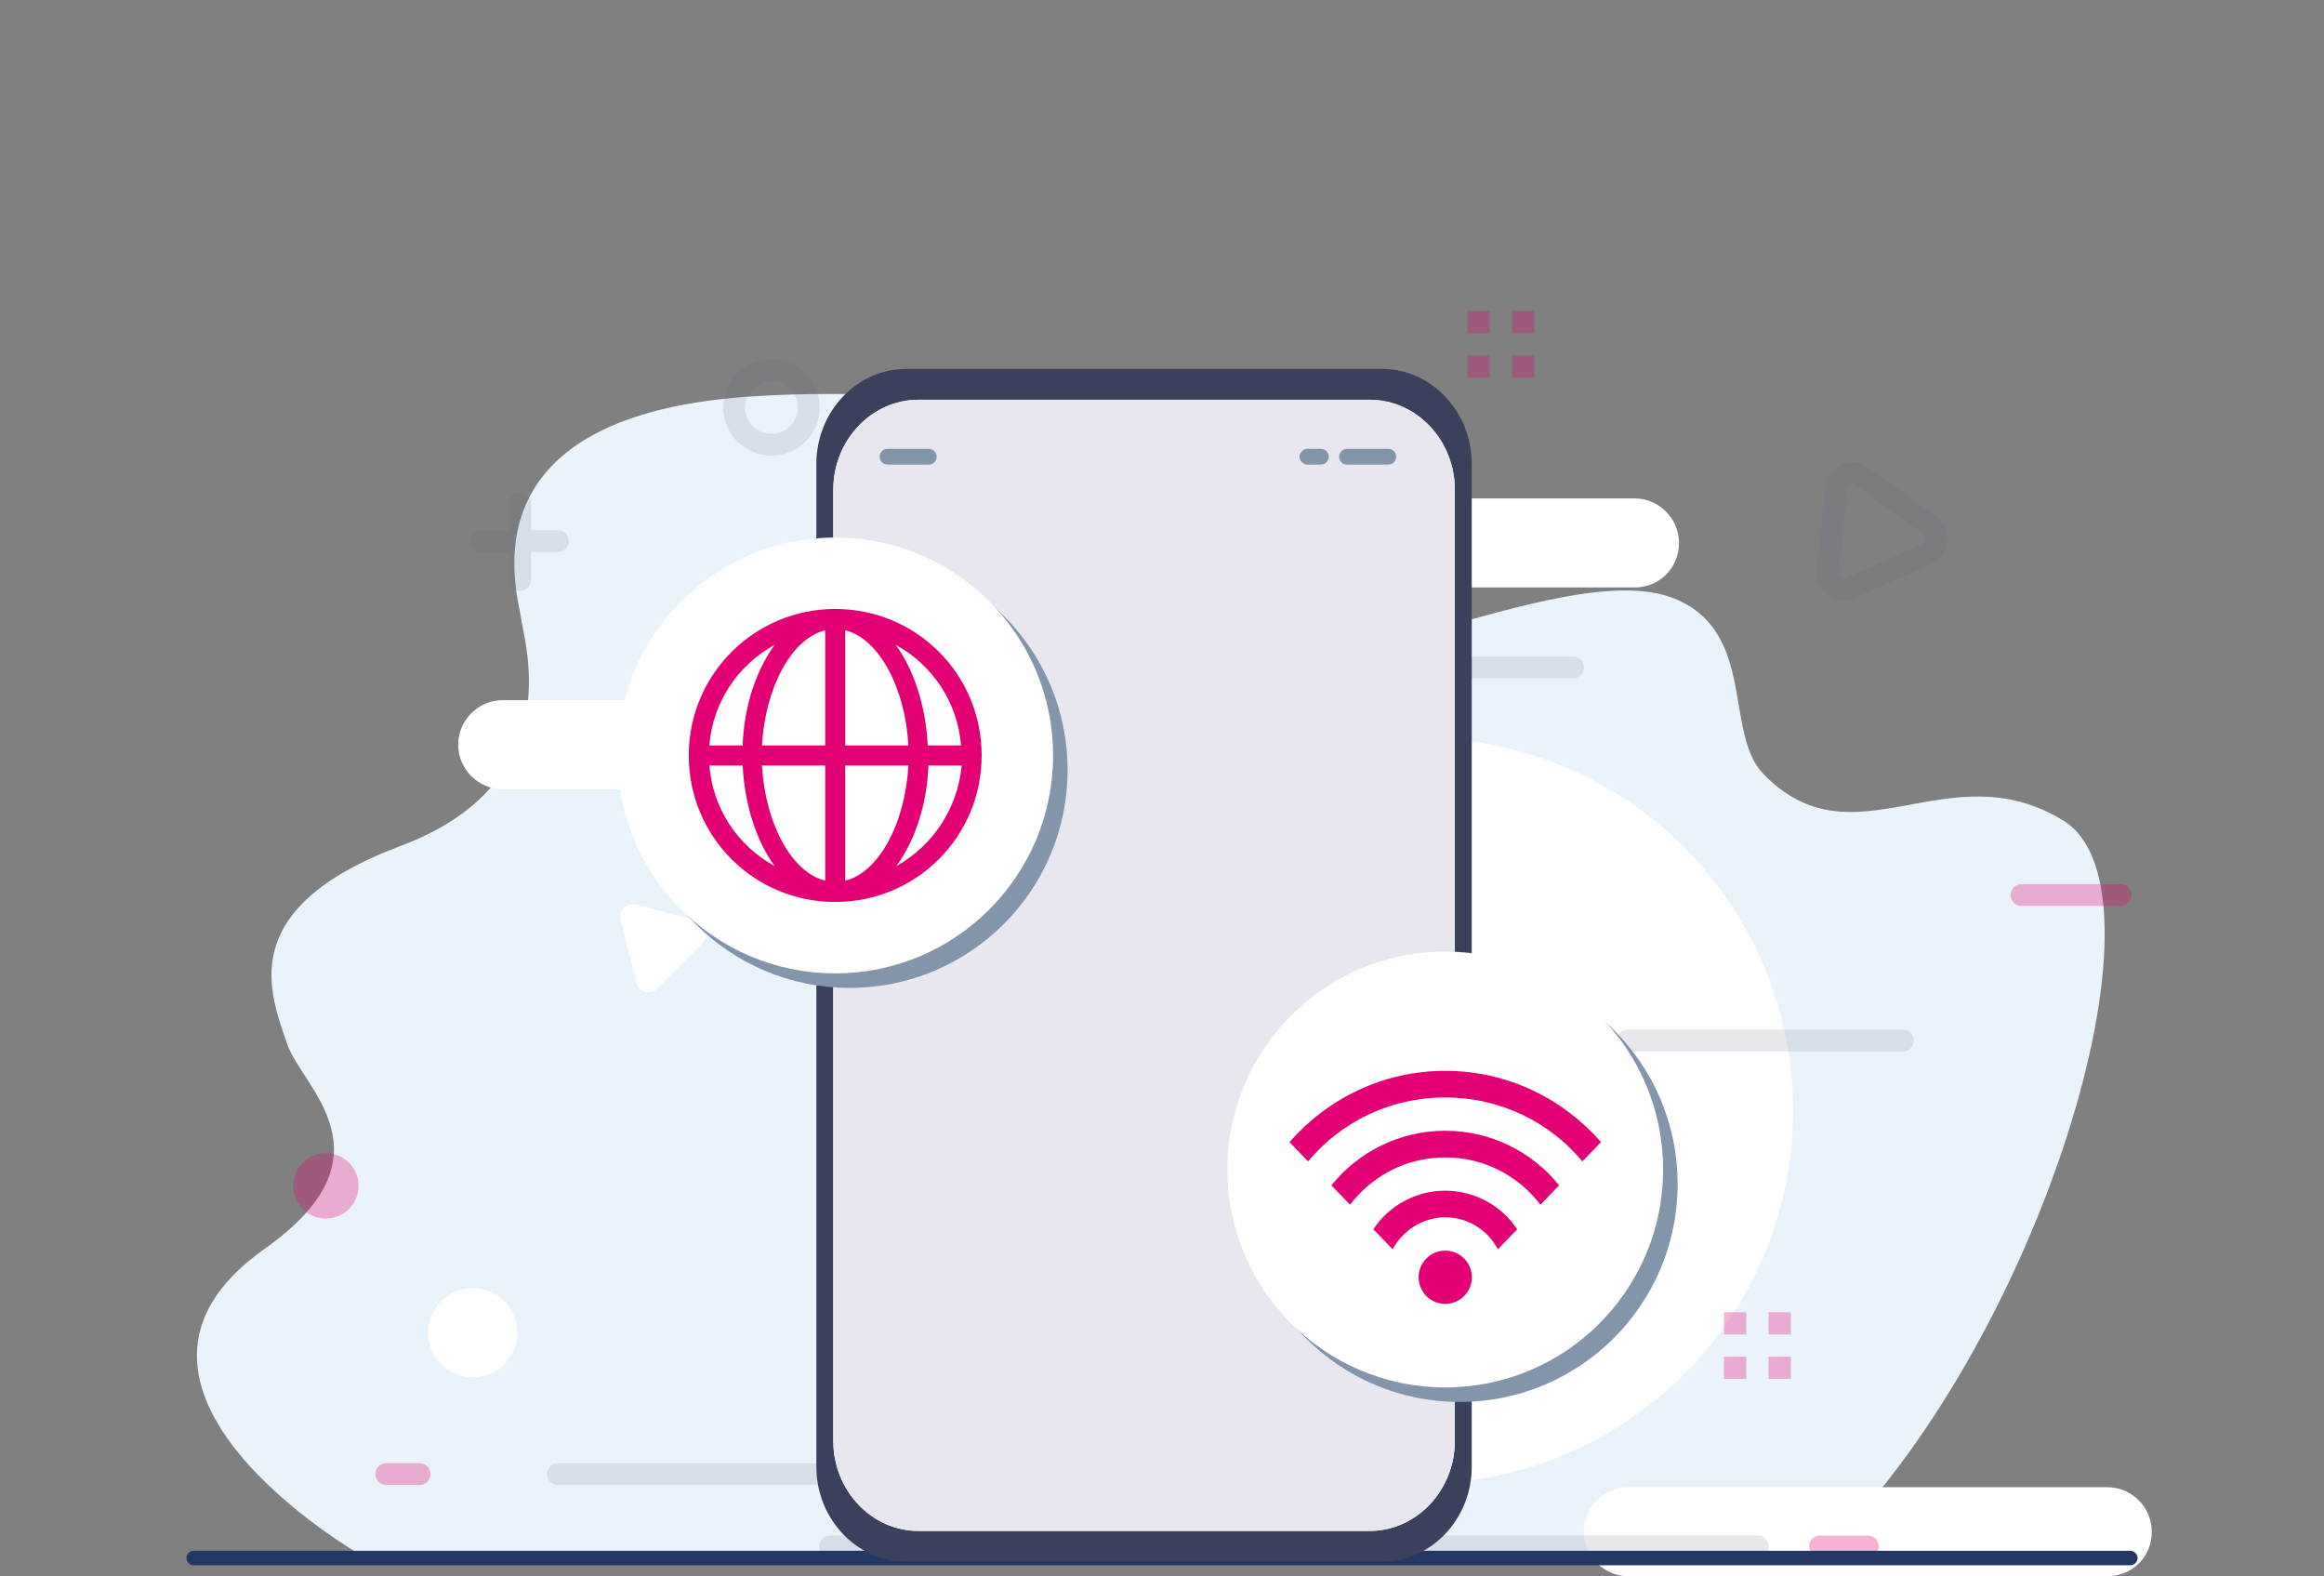 <svg width="320" height="217" viewBox="0 0 320 217" fill="none" xmlns="http://www.w3.org/2000/svg">
<rect x="0" y="0" width="320" height="217" fill="#808080" stroke="none"/>
<path d="M104.247 54.525C144.885 52.166 187.487 64.472 181.225 82.316C174.964 100.16 214.703 75.976 230.57 82.407C241.865 86.989 237.349 100.935 242.81 106.555C255.332 119.435 268.146 103.212 284.085 112.949C300.024 122.687 280.602 185.57 250.734 214.049H49.653C49.653 214.049 9.457 190.994 36.428 171.929C54.666 159.04 41.544 149.676 39.563 143.774C37.282 136.997 31.975 125.164 55.121 116.474C78.275 107.794 72.296 88.893 71.723 84.976C71.16 81.077 63.617 56.884 104.247 54.525Z" fill="#EBF3FA"/>
<path d="M85.492 126.821L87.639 135.247C87.945 136.626 89.632 137.085 90.552 136.013L96.839 129.731C97.759 128.812 97.299 127.127 96.072 126.821L87.639 124.522C86.259 124.216 85.032 125.442 85.492 126.821Z" fill="white"/>
<path d="M195.527 204.23C223.897 204.23 246.895 181.251 246.895 152.906C246.895 124.56 223.897 101.582 195.527 101.582C167.157 101.582 144.159 124.56 144.159 152.906C144.159 181.251 167.157 204.23 195.527 204.23Z" fill="white"/>
<path d="M65.094 189.598C68.482 189.598 71.228 186.854 71.228 183.469C71.228 180.085 68.482 177.341 65.094 177.341C61.707 177.341 58.961 180.085 58.961 183.469C58.961 186.854 61.707 189.598 65.094 189.598Z" fill="white"/>
<path d="M89.158 108.647H69.224C65.851 108.647 63.091 105.889 63.091 102.519C63.091 99.148 65.851 96.391 69.224 96.391H89.158C92.532 96.391 95.292 99.148 95.292 102.519C95.292 106.043 92.532 108.647 89.158 108.647Z" fill="white"/>
<path d="M225.053 80.871H188.252C184.879 80.871 182.119 78.113 182.119 74.743C182.119 71.372 184.879 68.615 188.252 68.615H225.053C228.427 68.615 231.187 71.372 231.187 74.743C231.187 78.267 228.427 80.871 225.053 80.871Z" fill="white"/>
<path d="M290.155 216.991H224.219C220.846 216.991 218.086 214.234 218.086 210.863C218.086 207.492 220.846 204.735 224.219 204.735H290.155C293.528 204.735 296.288 207.492 296.288 210.863C296.288 214.387 293.528 216.991 290.155 216.991Z" fill="white"/>
<g opacity="0.3">
<path d="M278.34 123.214H291.987" stroke="#E20074" stroke-width="3" stroke-miterlimit="10" stroke-linecap="round"/>
<path d="M53.178 202.931H57.778" stroke="#E20074" stroke-width="3" stroke-miterlimit="10" stroke-linecap="round"/>
<path d="M250.6 212.89H257.193" stroke="#E20074" stroke-width="3" stroke-miterlimit="10" stroke-linecap="round"/>
<path d="M44.87 166.501C46.668 166.501 48.125 165.045 48.125 163.248C48.125 161.452 46.668 159.995 44.87 159.995C43.071 159.995 41.614 161.452 41.614 163.248C41.614 165.045 43.071 166.501 44.87 166.501Z" fill="#E20074" stroke="#E20074" stroke-width="2.5" stroke-miterlimit="10"/>
<path d="M240.451 180.647H237.384V183.711H240.451V180.647Z" fill="#E20074"/>
<path d="M246.584 180.647H243.517V183.711H246.584V180.647Z" fill="#E20074"/>
<path d="M240.45 186.775H237.384V189.839H240.45V186.775Z" fill="#E20074"/>
<path d="M246.584 186.775H243.517V189.839H246.584V186.775Z" fill="#E20074"/>
<path d="M205.119 42.808H202.052V45.872H205.119V42.808Z" fill="#E20074"/>
<path d="M211.253 42.807H208.186V45.871H211.253V42.807Z" fill="#E20074"/>
<path d="M205.119 48.936H202.052V52H205.119V48.936Z" fill="#E20074"/>
<path d="M211.253 48.936H208.186V52H211.253V48.936Z" fill="#E20074"/>
<g opacity="0.5">
<path d="M224.133 143.254H262.008" stroke="#5D6482" stroke-width="3" stroke-miterlimit="10" stroke-linecap="round" stroke-linejoin="round"/>
<path d="M160.021 91.889H216.603" stroke="#5D6482" stroke-width="3" stroke-miterlimit="10" stroke-linecap="round" stroke-linejoin="round"/>
<path d="M101.928 118.929H140.109" stroke="#5D6482" stroke-width="3" stroke-miterlimit="10" stroke-linecap="round" stroke-linejoin="round"/>
<path d="M76.822 202.93H194.892" stroke="#5D6482" stroke-width="3" stroke-miterlimit="10" stroke-linecap="round" stroke-linejoin="round"/>
<path d="M114.305 212.889H242.035" stroke="#5D6482" stroke-width="3" stroke-miterlimit="10" stroke-linecap="round" stroke-linejoin="round"/>
<path d="M71.608 69.289V79.86" stroke="#5D6482" stroke-width="3" stroke-miterlimit="10" stroke-linecap="round" stroke-linejoin="round"/>
<path d="M76.822 74.498H66.395" stroke="#5D6482" stroke-width="3" stroke-miterlimit="10" stroke-linecap="round" stroke-linejoin="round"/>
<path d="M106.224 61.221C109.06 61.221 111.359 58.924 111.359 56.09C111.359 53.256 109.06 50.959 106.224 50.959C103.387 50.959 101.088 53.256 101.088 56.09C101.088 58.924 103.387 61.221 106.224 61.221Z" stroke="#5D6482" stroke-width="3" stroke-miterlimit="10" stroke-linecap="round" stroke-linejoin="round"/>
<path d="M252.883 67.2L251.636 78.55C251.459 80.289 253.241 81.631 254.825 80.927L265.321 76.257C266.906 75.552 267.104 73.328 265.697 72.294L256.447 65.614C255.095 64.437 253.059 65.461 252.883 67.2Z" stroke="#5D6482" stroke-width="3" stroke-miterlimit="10" stroke-linecap="round" stroke-linejoin="round"/>
</g>
</g>
<path d="M26.667 213.986C26.391 213.986 26.167 214.21 26.167 214.486C26.167 214.762 26.391 214.986 26.667 214.986L293.334 214.986C293.61 214.986 293.834 214.762 293.834 214.486C293.834 214.21 293.61 213.986 293.334 213.986L26.667 213.986Z" stroke="#233862" stroke-linecap="round" stroke-linejoin="round"/>
<path d="M202.651 201.911C202.651 209.099 197.081 214.985 190.287 214.985H124.772C117.958 214.985 112.407 209.099 112.407 201.911V63.861C112.407 56.672 117.977 50.786 124.772 50.786H190.287C197.101 50.786 202.651 56.672 202.651 63.861V201.911Z" fill="#3B405D"/>
<path d="M200.321 198.355C200.321 205.168 195.047 210.758 188.589 210.758H126.471C120.012 210.758 114.738 205.188 114.738 198.355V67.415C114.738 60.601 120.012 55.032 126.471 55.032H188.589C195.047 55.032 200.321 60.601 200.321 67.415V198.355Z" fill="white"/>
<path d="M200.321 198.355C200.321 205.168 195.047 210.758 188.589 210.758H126.471C120.012 210.758 114.738 205.188 114.738 198.355V67.415C114.738 60.601 120.012 55.032 126.471 55.032H188.589C195.047 55.032 200.321 60.601 200.321 67.415V198.355Z" fill="#E8E7EF"/>
<path d="M182.96 62.873C182.96 63.465 182.466 63.959 181.873 63.959H180.036C179.444 63.959 178.95 63.465 178.95 62.873C178.95 62.28 179.444 61.786 180.036 61.786H181.873C182.466 61.786 182.96 62.28 182.96 62.873Z" fill="#8395AA"/>
<path d="M128.979 62.873C128.979 63.465 128.485 63.959 127.893 63.959H122.204C121.612 63.959 121.118 63.465 121.118 62.873C121.118 62.28 121.612 61.786 122.204 61.786H127.893C128.485 61.786 128.979 62.28 128.979 62.873Z" fill="#8395AA"/>
<path d="M192.242 62.873C192.242 63.465 191.749 63.959 191.156 63.959H185.468C184.875 63.959 184.381 63.465 184.381 62.873C184.381 62.28 184.875 61.786 185.468 61.786H191.156C191.768 61.786 192.242 62.28 192.242 62.873Z" fill="#8395AA"/>
<circle cx="117" cy="106" r="30" fill="#8395AA"/>
<circle cx="115" cy="104" r="30" fill="white"/>
<path fill-rule="evenodd" clip-rule="evenodd" d="M115 83.833C103.908 83.833 94.833 92.817 94.833 104C94.833 115.183 103.817 124.167 115 124.167C126.183 124.167 135.167 115.183 135.167 104C135.167 92.817 126.183 83.833 115 83.833ZM132.325 102.625H127.742C127.467 97.125 125.817 92.175 123.342 88.783C128.383 91.533 131.867 96.667 132.325 102.625ZM113.625 86.767V102.625H104.917C105.375 94.558 109.042 87.867 113.625 86.767ZM113.625 105.375V121.233C109.042 120.133 105.375 113.442 104.917 105.375H113.625ZM116.375 121.233V105.375H125.083C124.625 113.442 120.958 120.133 116.375 121.233ZM116.375 102.625V86.767C120.958 87.867 124.625 94.558 125.083 102.625H116.375ZM106.658 88.783C104.183 92.175 102.442 97.125 102.258 102.625H97.675C98.133 96.667 101.617 91.533 106.658 88.783ZM97.675 105.375H102.258C102.533 110.875 104.183 115.825 106.658 119.217C101.617 116.467 98.133 111.333 97.675 105.375ZM123.433 119.217C125.908 115.825 127.65 110.875 127.833 105.375H132.417C131.867 111.333 128.383 116.467 123.433 119.217Z" fill="#E20074"/>
<mask id="mask0_2090_17035" style="mask-type:alpha" maskUnits="userSpaceOnUse" x="94" y="83" width="42" height="42">
<path fill-rule="evenodd" clip-rule="evenodd" d="M115 83.833C103.908 83.833 94.833 92.817 94.833 104C94.833 115.183 103.817 124.167 115 124.167C126.183 124.167 135.167 115.183 135.167 104C135.167 92.817 126.183 83.833 115 83.833ZM132.325 102.625H127.742C127.467 97.125 125.817 92.175 123.342 88.783C128.383 91.533 131.867 96.667 132.325 102.625ZM113.625 86.767V102.625H104.917C105.375 94.558 109.042 87.867 113.625 86.767ZM113.625 105.375V121.233C109.042 120.133 105.375 113.442 104.917 105.375H113.625ZM116.375 121.233V105.375H125.083C124.625 113.442 120.958 120.133 116.375 121.233ZM116.375 102.625V86.767C120.958 87.867 124.625 94.558 125.083 102.625H116.375ZM106.658 88.783C104.183 92.175 102.442 97.125 102.258 102.625H97.675C98.133 96.667 101.617 91.533 106.658 88.783ZM97.675 105.375H102.258C102.533 110.875 104.183 115.825 106.658 119.217C101.617 116.467 98.133 111.333 97.675 105.375ZM123.433 119.217C125.908 115.825 127.65 110.875 127.833 105.375H132.417C131.867 111.333 128.383 116.467 123.433 119.217Z" fill="white"/>
</mask>
<g mask="url(#mask0_2090_17035)">
</g>
<circle cx="201" cy="163" r="30" fill="#8395AA"/>
<circle cx="199" cy="161" r="30" fill="white"/>
<path fill-rule="evenodd" clip-rule="evenodd" d="M177.55 157.225C182.775 151.267 190.383 147.417 199 147.417C207.617 147.417 215.225 151.267 220.45 157.225L217.883 159.883C213.392 154.475 206.608 151.083 199 151.083C191.392 151.083 184.608 154.475 180.117 159.883L177.55 157.225ZM183.325 163.183C186.992 158.6 192.675 155.667 199 155.667C205.325 155.667 211.008 158.6 214.675 163.183L212.108 165.842C209.083 161.9 204.408 159.333 199 159.333C193.592 159.333 188.917 161.9 185.892 165.842L183.325 163.183ZM199 163.917C194.875 163.917 191.208 166.025 189.1 169.233L191.758 171.983C193.133 169.417 195.883 167.583 199 167.583C202.117 167.583 204.867 169.325 206.242 171.983L208.9 169.233C206.792 166.025 203.125 163.917 199 163.917ZM202.667 175.833C202.667 177.858 201.025 179.5 199 179.5C196.975 179.5 195.333 177.858 195.333 175.833C195.333 173.808 196.975 172.167 199 172.167C201.025 172.167 202.667 173.808 202.667 175.833Z" fill="#E20074"/>
</svg>
